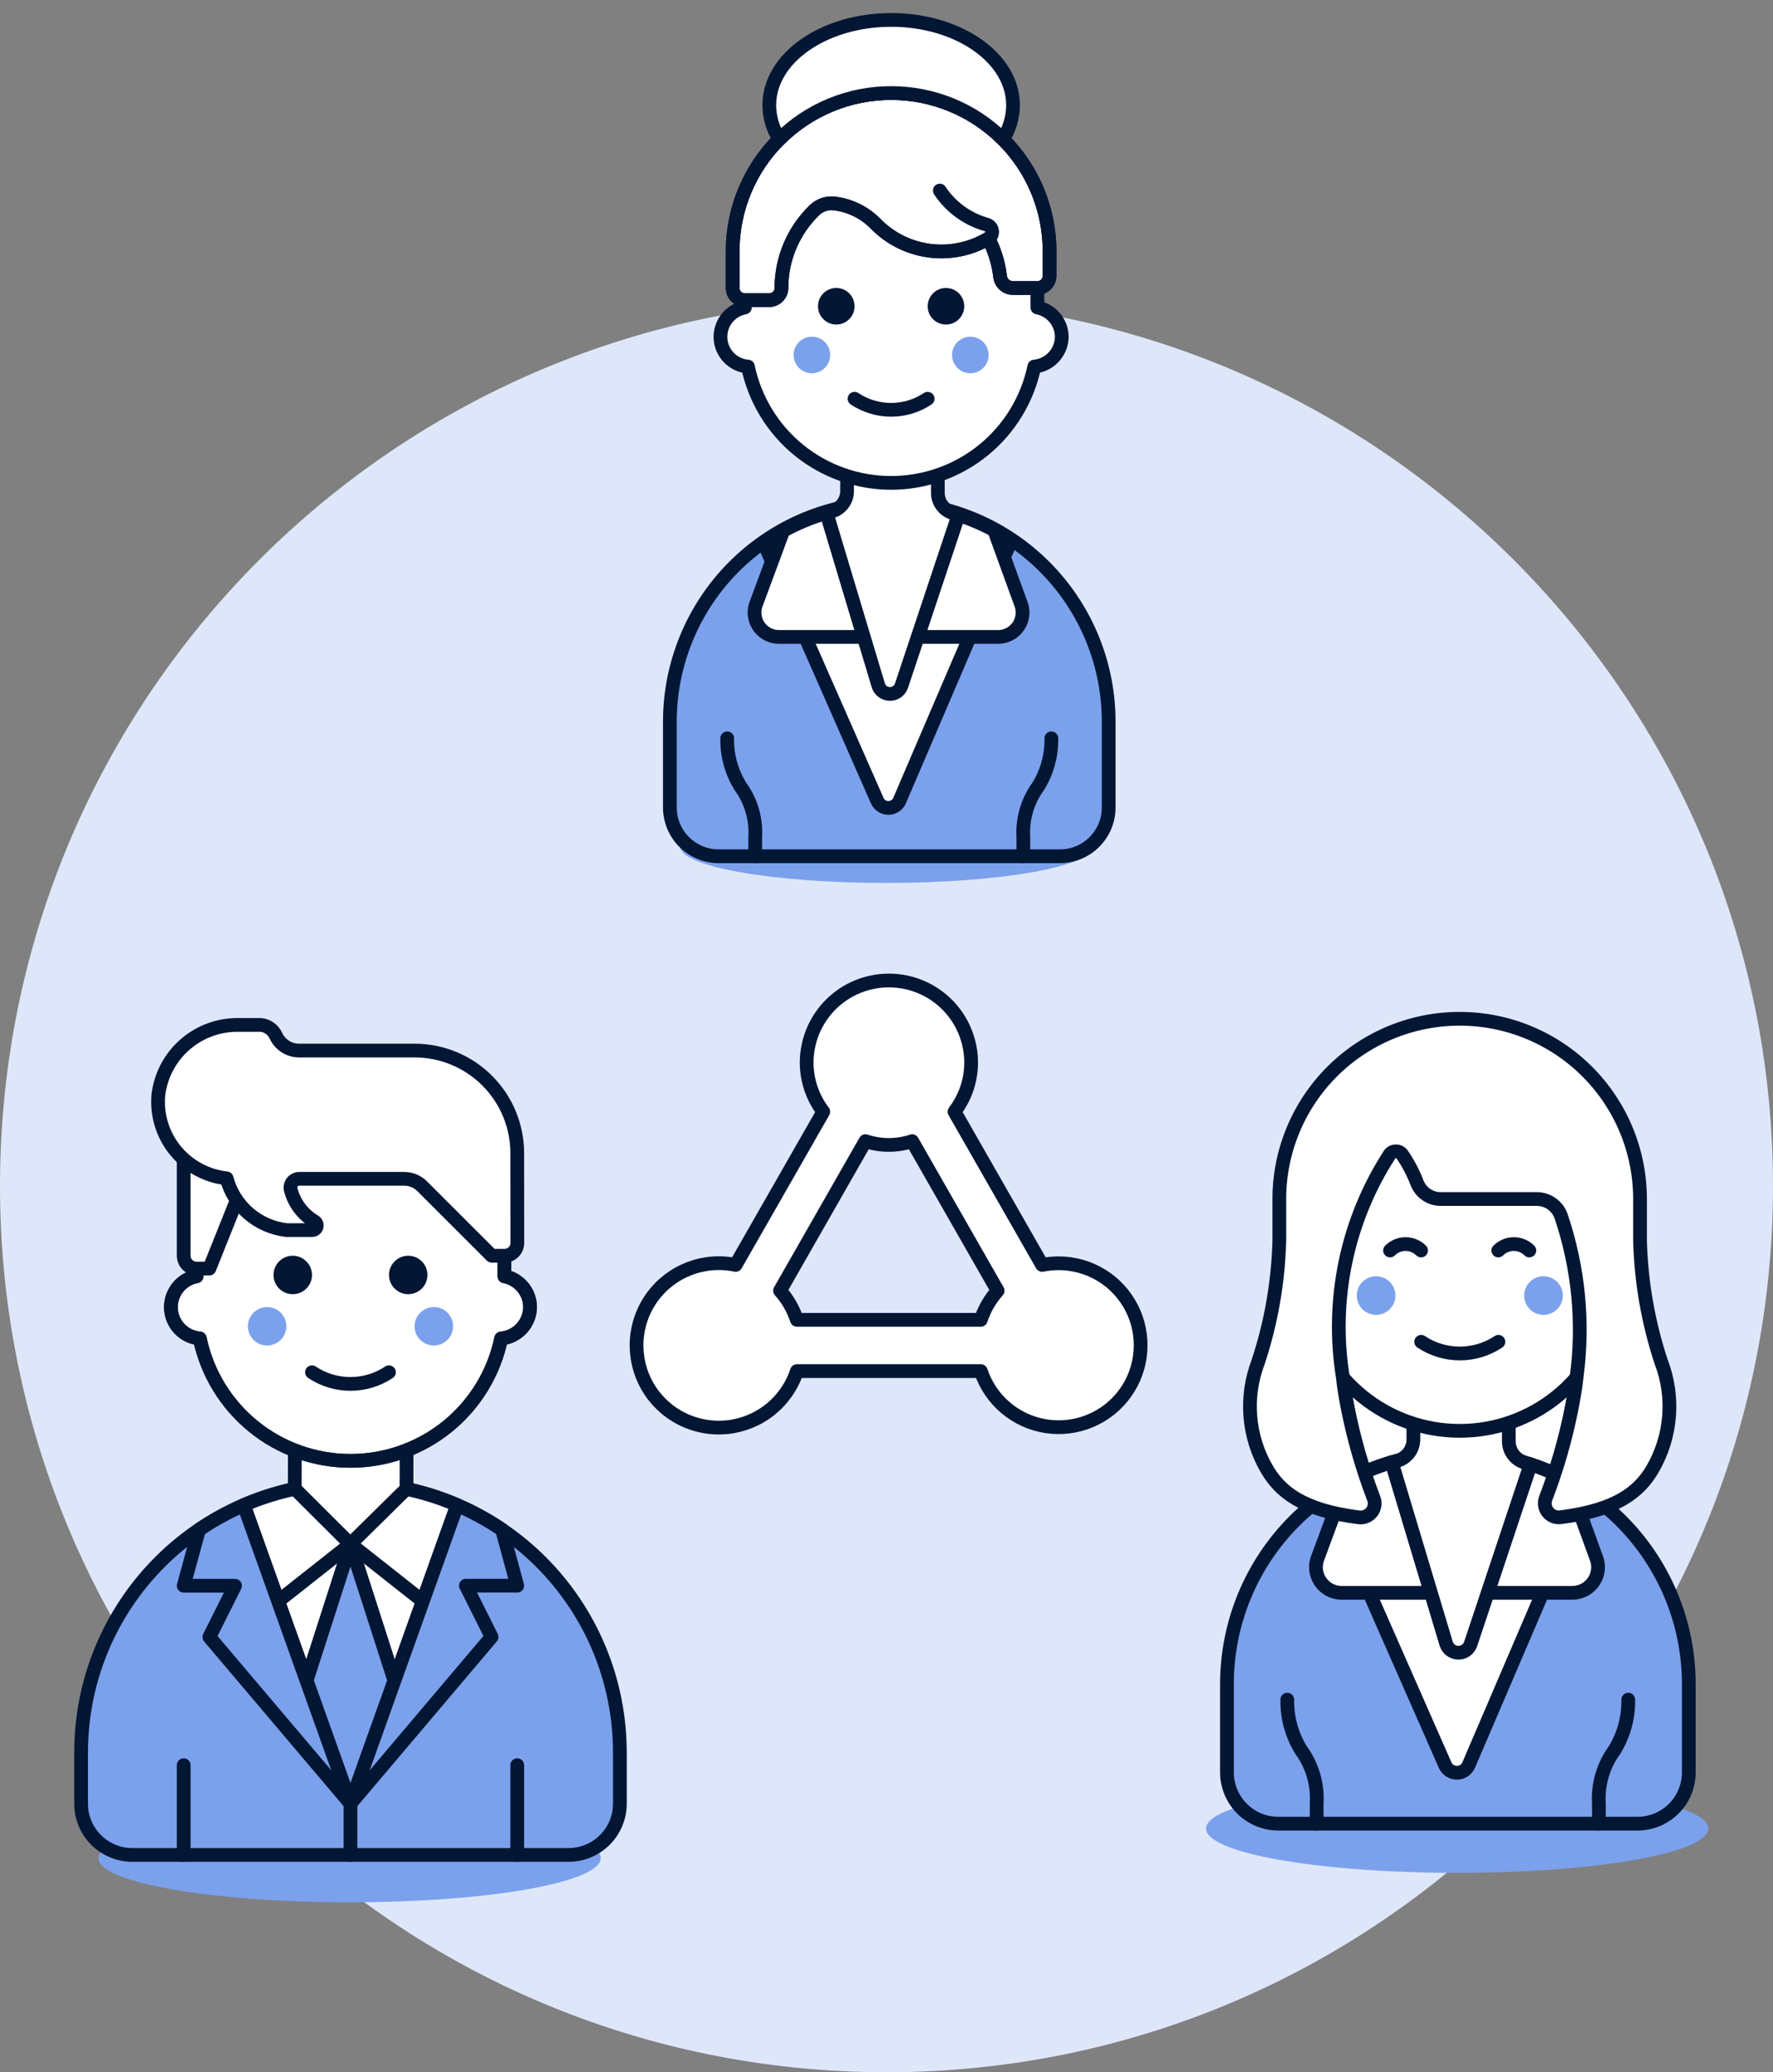 <?xml version="1.0" encoding="UTF-8"?>
<svg xmlns="http://www.w3.org/2000/svg" width="89" height="104" viewBox="0 0 89 104" fill="none">
  <rect x="0" y="0" width="89" height="104" fill="#808080" stroke="none"/>
  <g id="Frame 5">
    <path id="Vector" d="M44.5 104C69.076 104 89 84.088 89 59.526C89 34.965 69.076 15.053 44.5 15.053C19.924 15.053 0 34.965 0 59.526C0 84.088 19.924 104 44.5 104Z" fill="#DEE7FA"></path>
    <path id="Vector_2" d="M73.147 93.993C80.11 93.993 85.755 92.998 85.755 91.77C85.755 90.541 80.11 89.546 73.147 89.546C66.183 89.546 60.539 90.541 60.539 91.77C60.539 92.998 66.184 93.993 73.147 93.993Z" fill="#7BA1EC"></path>
    <path id="Vector_3" d="M77.592 75.192C78.156 73.72 78.593 72.201 78.898 70.655C79.001 70.136 79.087 69.618 79.141 69.125C78.413 69.966 77.512 70.641 76.5 71.103C75.487 71.566 74.388 71.805 73.275 71.805C72.162 71.805 71.062 71.566 70.049 71.103C69.037 70.641 68.136 69.966 67.408 69.125C67.461 69.618 67.549 70.136 67.65 70.655C67.955 72.201 68.392 73.719 68.956 75.192C71.735 74.122 74.813 74.122 77.592 75.192Z" fill="white" stroke="#031634" stroke-width="0.69" stroke-linecap="round" stroke-linejoin="round"></path>
    <path id="Vector_4" d="M53.139 63.4C52.861 63.4 52.583 63.427 52.311 63.483L47.914 55.793C48.453 55.086 48.746 54.223 48.749 53.334C48.749 52.24 48.314 51.19 47.54 50.416C46.765 49.643 45.715 49.208 44.62 49.208C43.525 49.208 42.475 49.643 41.701 50.416C40.927 51.19 40.492 52.24 40.492 53.334C40.495 54.223 40.788 55.086 41.326 55.793L36.928 63.483C36.148 63.319 35.338 63.385 34.594 63.672C33.851 63.959 33.206 64.454 32.739 65.099C32.271 65.744 32 66.51 31.958 67.306C31.917 68.101 32.106 68.892 32.504 69.582C32.902 70.272 33.492 70.832 34.201 71.195C34.911 71.557 35.71 71.707 36.503 71.626C37.296 71.544 38.048 71.235 38.669 70.736C39.29 70.237 39.753 69.568 40.002 68.812H49.236C49.475 69.531 49.909 70.17 50.488 70.658C51.068 71.147 51.771 71.466 52.521 71.58C53.27 71.694 54.037 71.6 54.736 71.306C55.435 71.013 56.039 70.532 56.482 69.918C56.925 69.303 57.19 68.578 57.246 67.822C57.303 67.066 57.15 66.31 56.804 65.636C56.458 64.962 55.933 64.396 55.286 64.001C54.638 63.607 53.895 63.398 53.136 63.4H53.139ZM39.156 64.776L43.443 57.271C44.204 57.525 45.027 57.525 45.787 57.271L50.079 64.777C49.7 65.2 49.412 65.698 49.234 66.238H40C39.823 65.698 39.535 65.2 39.156 64.776Z" fill="white" stroke="#031634" stroke-width="0.69" stroke-linejoin="round"></path>
    <path id="Vector_5" d="M82.192 91.524C82.53 91.525 82.866 91.459 83.179 91.33C83.493 91.201 83.777 91.011 84.017 90.772C84.257 90.533 84.447 90.249 84.577 89.936C84.706 89.623 84.773 89.288 84.773 88.949V84.519C84.773 81.447 83.551 78.501 81.378 76.328C79.204 74.156 76.256 72.935 73.181 72.935C70.107 72.935 67.159 74.156 64.985 76.328C62.812 78.501 61.59 81.447 61.59 84.519V88.948C61.59 89.63 61.86 90.285 62.343 90.768C62.825 91.251 63.48 91.523 64.162 91.524H82.192Z" fill="#7BA1EC"></path>
    <path id="Vector_6" d="M82.192 91.524C82.53 91.525 82.866 91.459 83.179 91.33C83.493 91.201 83.777 91.011 84.017 90.772C84.257 90.533 84.447 90.249 84.577 89.936C84.706 89.623 84.773 89.288 84.773 88.949V84.519C84.773 81.447 83.551 78.501 81.378 76.328C79.204 74.156 76.256 72.935 73.181 72.935C70.107 72.935 67.159 74.156 64.985 76.328C62.812 78.501 61.59 81.447 61.59 84.519V88.948C61.59 89.63 61.86 90.285 62.343 90.768C62.825 91.251 63.48 91.523 64.162 91.524H82.192Z" stroke="#031634" stroke-width="0.69" stroke-linejoin="round"></path>
    <path id="Vector_7" d="M73.177 72.917C70.808 72.906 68.494 73.621 66.545 74.966L72.541 88.585C72.592 88.7 72.675 88.797 72.779 88.866C72.884 88.934 73.007 88.971 73.132 88.971C73.258 88.971 73.38 88.934 73.485 88.866C73.59 88.797 73.673 88.7 73.723 88.585L79.571 74.945L79.521 74.781C77.633 73.555 75.428 72.907 73.177 72.917Z" fill="white" stroke="#031634" stroke-width="0.69" stroke-linejoin="round"></path>
    <path id="Vector_8" d="M66.093 91.524V90.523C66.154 89.565 65.879 88.616 65.315 87.839C64.843 87.078 64.602 86.196 64.619 85.301" stroke="#031634" stroke-width="0.69" stroke-linecap="round" stroke-linejoin="round"></path>
    <path id="Vector_9" d="M80.26 91.524V90.523C80.199 89.565 80.474 88.616 81.039 87.839C81.51 87.078 81.752 86.196 81.734 85.301" stroke="#031634" stroke-width="0.69" stroke-linecap="round" stroke-linejoin="round"></path>
    <path id="Vector_10" d="M69.858 73.386C69.064 73.62 68.297 73.937 67.571 74.334L66.162 78.143C66.078 78.339 66.044 78.552 66.062 78.765C66.081 78.977 66.152 79.182 66.27 79.36C66.387 79.538 66.547 79.684 66.735 79.786C66.923 79.887 67.133 79.94 67.346 79.94H71.825L69.858 73.386Z" fill="white" stroke="#031634" stroke-width="0.69" stroke-linejoin="round"></path>
    <path id="Vector_11" d="M80.114 78.143L78.72 74.299C78.115 73.974 77.482 73.704 76.829 73.491L74.678 79.94H78.929C79.143 79.939 79.353 79.886 79.54 79.785C79.728 79.684 79.888 79.538 80.005 79.36C80.123 79.182 80.194 78.977 80.213 78.765C80.232 78.553 80.198 78.339 80.114 78.143Z" fill="white" stroke="#031634" stroke-width="0.69" stroke-linejoin="round"></path>
    <path id="Vector_12" d="M76.54 73.401C76.308 73.334 76.105 73.193 75.961 73C75.816 72.808 75.738 72.573 75.739 72.332V69.643H70.948V72.242C70.948 72.491 70.864 72.732 70.711 72.928C70.557 73.123 70.342 73.262 70.1 73.321C70.02 73.341 69.941 73.362 69.861 73.385L72.596 82.496C72.637 82.625 72.717 82.738 72.826 82.818C72.934 82.899 73.066 82.944 73.201 82.946C73.336 82.948 73.469 82.907 73.58 82.83C73.691 82.753 73.775 82.642 73.82 82.515L76.829 73.489C76.733 73.458 76.636 73.429 76.54 73.401Z" fill="white" stroke="#031634" stroke-width="0.69" stroke-linecap="round" stroke-linejoin="round"></path>
    <g id="Group 86">
      <path id="Vector_13" d="M44.487 44.312C50.202 44.312 54.836 43.495 54.836 42.486C54.836 41.478 50.202 40.661 44.487 40.661C38.772 40.661 34.138 41.478 34.138 42.486C34.138 43.495 38.772 44.312 44.487 44.312Z" fill="#7BA1EC"></path>
      <path id="Vector_14" d="M53.205 42.973C53.527 42.973 53.845 42.91 54.142 42.787C54.439 42.664 54.709 42.483 54.936 42.256C55.163 42.029 55.344 41.759 55.467 41.462C55.59 41.166 55.653 40.847 55.652 40.526V36.319C55.666 34.865 55.391 33.423 54.843 32.076C54.295 30.729 53.486 29.504 52.462 28.471C51.438 27.438 50.22 26.619 48.877 26.059C47.534 25.5 46.094 25.212 44.639 25.212C43.185 25.212 41.744 25.5 40.401 26.059C39.059 26.619 37.84 27.438 36.816 28.471C35.792 29.504 34.983 30.729 34.436 32.076C33.888 33.423 33.613 34.865 33.626 36.319V40.526C33.626 40.847 33.689 41.165 33.812 41.462C33.935 41.759 34.115 42.029 34.343 42.256C34.57 42.483 34.84 42.663 35.137 42.786C35.434 42.909 35.752 42.973 36.074 42.973H53.205Z" fill="#7BA1EC"></path>
      <path id="Vector_15" d="M53.205 42.973C53.527 42.973 53.845 42.91 54.142 42.787C54.439 42.664 54.709 42.483 54.936 42.256C55.163 42.029 55.344 41.759 55.467 41.462C55.59 41.166 55.653 40.847 55.652 40.526V36.319C55.666 34.865 55.391 33.423 54.843 32.076C54.295 30.729 53.486 29.504 52.462 28.471C51.438 27.438 50.22 26.619 48.877 26.059C47.534 25.5 46.094 25.212 44.639 25.212C43.185 25.212 41.744 25.5 40.401 26.059C39.059 26.619 37.84 27.438 36.816 28.471C35.792 29.504 34.983 30.729 34.436 32.076C33.888 33.423 33.613 34.865 33.626 36.319V40.526C33.626 40.847 33.689 41.165 33.812 41.462C33.935 41.759 34.115 42.029 34.343 42.256C34.57 42.483 34.84 42.663 35.137 42.786C35.434 42.909 35.752 42.973 36.074 42.973H53.205Z" stroke="#031634" stroke-width="0.69" stroke-linejoin="round"></path>
      <path id="Vector_16" d="M44.639 25.294C42.389 25.284 40.189 25.964 38.338 27.242L44.035 40.183C44.083 40.292 44.162 40.384 44.262 40.449C44.362 40.514 44.479 40.548 44.598 40.548C44.717 40.547 44.834 40.512 44.933 40.446C45.032 40.38 45.11 40.287 45.157 40.177L50.716 27.218L50.668 27.061C48.873 25.899 46.778 25.285 44.639 25.294Z" fill="white" stroke="#031634" stroke-width="0.69" stroke-linejoin="round"></path>
      <path id="Vector_17" d="M37.909 42.973V42.017C37.966 41.107 37.703 40.205 37.165 39.467C36.717 38.744 36.487 37.906 36.504 37.055" stroke="#031634" stroke-width="0.69" stroke-linecap="round" stroke-linejoin="round"></path>
      <path id="Vector_18" d="M51.37 42.973V42.017C51.313 41.107 51.576 40.205 52.114 39.467C52.562 38.744 52.791 37.906 52.775 37.055" stroke="#031634" stroke-width="0.69" stroke-linecap="round" stroke-linejoin="round"></path>
      <path id="Vector_19" d="M41.49 25.74C40.735 25.961 40.007 26.263 39.316 26.64L37.974 30.259C37.894 30.445 37.862 30.648 37.88 30.85C37.898 31.052 37.966 31.246 38.077 31.415C38.189 31.584 38.34 31.723 38.519 31.819C38.697 31.915 38.896 31.965 39.099 31.966H43.354L41.49 25.74Z" fill="white" stroke="#031634" stroke-width="0.69" stroke-linejoin="round"></path>
      <path id="Vector_20" d="M51.231 30.259L49.907 26.609C49.332 26.3 48.731 26.043 48.111 25.84L46.068 31.966H50.107C50.31 31.966 50.509 31.915 50.687 31.819C50.866 31.723 51.017 31.584 51.129 31.415C51.24 31.246 51.308 31.052 51.326 30.85C51.343 30.648 51.311 30.445 51.231 30.259Z" fill="white" stroke="#031634" stroke-width="0.69" stroke-linejoin="round"></path>
      <path id="Vector_21" d="M47.839 25.751C47.619 25.687 47.426 25.553 47.289 25.37C47.151 25.187 47.077 24.964 47.078 24.735V22.18H42.521V24.649C42.521 24.886 42.442 25.115 42.296 25.301C42.15 25.487 41.946 25.619 41.716 25.675C41.639 25.693 41.563 25.713 41.488 25.735L44.087 34.392C44.125 34.517 44.201 34.626 44.304 34.704C44.408 34.782 44.534 34.825 44.664 34.827C44.794 34.829 44.921 34.79 45.027 34.715C45.133 34.64 45.212 34.533 45.253 34.41L48.114 25.831C48.022 25.808 47.93 25.781 47.839 25.751Z" fill="white" stroke="#031634" stroke-width="0.69" stroke-linecap="round" stroke-linejoin="round"></path>
      <path id="Vector_22" d="M53.298 16.899C53.295 16.55 53.171 16.214 52.948 15.947C52.725 15.68 52.417 15.498 52.075 15.432V14.453C52.075 12.507 51.301 10.64 49.924 9.264C48.547 7.888 46.679 7.114 44.732 7.114C42.785 7.114 40.917 7.888 39.54 9.264C38.163 10.64 37.389 12.507 37.389 14.453V15.432C37.032 15.498 36.712 15.692 36.487 15.977C36.262 16.263 36.148 16.62 36.167 16.982C36.186 17.345 36.336 17.688 36.589 17.948C36.842 18.209 37.182 18.368 37.544 18.397C37.889 20.047 38.792 21.529 40.101 22.592C41.41 23.655 43.045 24.235 44.732 24.235C46.419 24.235 48.054 23.655 49.363 22.592C50.672 21.529 51.575 20.047 51.92 18.397C52.295 18.363 52.644 18.191 52.898 17.913C53.153 17.637 53.296 17.275 53.298 16.899Z" fill="white" stroke="#031634" stroke-width="0.69" stroke-linecap="round" stroke-linejoin="round"></path>
      <path id="Vector_23" d="M40.755 18.733C40.998 18.733 41.232 18.636 41.404 18.464C41.576 18.292 41.673 18.059 41.673 17.816C41.673 17.572 41.576 17.339 41.404 17.167C41.232 16.995 40.998 16.898 40.755 16.898C40.512 16.898 40.278 16.995 40.106 17.167C39.934 17.339 39.837 17.572 39.837 17.816C39.837 18.059 39.934 18.292 40.106 18.464C40.278 18.636 40.512 18.733 40.755 18.733Z" fill="#7BA1EC"></path>
      <path id="Vector_24" d="M48.709 18.733C48.952 18.733 49.185 18.636 49.357 18.464C49.529 18.292 49.626 18.059 49.626 17.816C49.626 17.572 49.529 17.339 49.357 17.167C49.185 16.995 48.952 16.898 48.709 16.898C48.465 16.898 48.232 16.995 48.06 17.167C47.888 17.339 47.791 17.572 47.791 17.816C47.791 18.059 47.888 18.292 48.06 18.464C48.232 18.636 48.465 18.733 48.709 18.733Z" fill="#7BA1EC"></path>
      <path id="Vector_25" d="M42.895 20.012C43.439 20.374 44.078 20.567 44.731 20.567C45.384 20.567 46.023 20.374 46.566 20.012" stroke="#031634" stroke-width="0.69" stroke-linecap="round" stroke-linejoin="round"></path>
      <path id="Vector_26" d="M52.686 12.618C52.686 10.51 51.848 8.488 50.356 6.997C48.865 5.506 46.841 4.669 44.732 4.669C42.622 4.669 40.599 5.506 39.107 6.997C37.615 8.488 36.777 10.51 36.777 12.618V14.453C36.777 14.615 36.842 14.77 36.956 14.885C37.071 15 37.227 15.064 37.389 15.064H38.613C38.693 15.064 38.773 15.049 38.847 15.018C38.922 14.987 38.989 14.942 39.046 14.885C39.103 14.829 39.148 14.761 39.179 14.687C39.21 14.613 39.225 14.533 39.225 14.453C39.226 13.725 39.373 13.004 39.658 12.334C39.942 11.664 40.358 11.058 40.881 10.551C41.015 10.42 41.178 10.322 41.356 10.263C41.534 10.204 41.723 10.188 41.909 10.214C42.679 10.312 43.395 10.665 43.94 11.217C44.663 11.963 45.617 12.443 46.647 12.58C47.677 12.716 48.723 12.502 49.616 11.97C49.925 12.565 50.124 13.211 50.203 13.878C50.221 14.037 50.296 14.183 50.415 14.29C50.534 14.396 50.688 14.455 50.848 14.455H52.072C52.234 14.455 52.389 14.391 52.504 14.276C52.619 14.162 52.684 14.006 52.684 13.844L52.686 12.618Z" fill="white" stroke="#031634" stroke-width="0.69" stroke-linecap="round" stroke-linejoin="round"></path>
      <path id="Vector_27" d="M52.686 12.618C52.686 10.51 51.848 8.488 50.356 6.997C48.865 5.506 46.841 4.669 44.732 4.669C42.622 4.669 40.599 5.506 39.107 6.997C37.615 8.488 36.777 10.51 36.777 12.618V14.453C36.777 14.615 36.842 14.77 36.956 14.885C37.071 15 37.227 15.064 37.389 15.064H38.613C38.693 15.064 38.773 15.049 38.847 15.018C38.922 14.987 38.989 14.942 39.046 14.885C39.103 14.829 39.148 14.761 39.179 14.687C39.21 14.613 39.225 14.533 39.225 14.453C39.226 13.725 39.373 13.004 39.658 12.334C39.942 11.664 40.358 11.058 40.881 10.551C41.015 10.42 41.178 10.322 41.356 10.263C41.534 10.204 41.723 10.188 41.909 10.214C42.679 10.312 43.395 10.665 43.94 11.217C44.663 11.963 45.617 12.443 46.647 12.58C47.677 12.716 48.723 12.502 49.616 11.97C49.925 12.565 50.124 13.211 50.203 13.878C50.221 14.037 50.296 14.183 50.415 14.29C50.534 14.396 50.688 14.455 50.848 14.455H52.072C52.234 14.455 52.389 14.391 52.504 14.276C52.619 14.162 52.684 14.006 52.684 13.844L52.686 12.618Z" stroke="#031634" stroke-width="0.69" stroke-linecap="round" stroke-linejoin="round"></path>
      <path id="Vector_28" d="M49.616 11.97C49.681 11.932 49.732 11.876 49.765 11.808C49.798 11.741 49.81 11.665 49.8 11.591C49.79 11.517 49.759 11.447 49.71 11.39C49.661 11.333 49.597 11.292 49.525 11.271C48.562 11.003 47.728 10.397 47.176 9.564" stroke="#031634" stroke-width="0.69" stroke-linecap="round" stroke-linejoin="round"></path>
      <path id="Vector_29" d="M41.979 16.287C42.222 16.287 42.456 16.191 42.628 16.018C42.8 15.847 42.897 15.613 42.897 15.37C42.897 15.127 42.8 14.893 42.628 14.721C42.456 14.549 42.222 14.453 41.979 14.453C41.736 14.453 41.502 14.549 41.33 14.721C41.158 14.893 41.061 15.127 41.061 15.37C41.061 15.613 41.158 15.847 41.33 16.018C41.502 16.191 41.736 16.287 41.979 16.287Z" fill="#031634"></path>
      <path id="Vector_30" d="M47.485 16.287C47.728 16.287 47.962 16.191 48.134 16.018C48.306 15.847 48.403 15.613 48.403 15.37C48.403 15.127 48.306 14.893 48.134 14.721C47.962 14.549 47.728 14.453 47.485 14.453C47.242 14.453 47.008 14.549 46.836 14.721C46.664 14.893 46.567 15.127 46.567 15.37C46.567 15.613 46.664 15.847 46.836 16.018C47.008 16.191 47.242 16.287 47.485 16.287Z" fill="#031634"></path>
      <path id="Vector_31" d="M44.732 4.67C45.774 4.668 46.807 4.872 47.77 5.269C48.734 5.667 49.609 6.25 50.347 6.986C50.673 6.476 50.848 5.885 50.852 5.28C50.852 2.916 48.112 1 44.734 1C41.355 1 38.616 2.916 38.616 5.28C38.62 5.885 38.796 6.476 39.122 6.986C39.859 6.25 40.734 5.667 41.696 5.27C42.659 4.872 43.69 4.668 44.732 4.67Z" fill="white" stroke="#031634" stroke-width="0.69" stroke-linecap="round" stroke-linejoin="round"></path>
    </g>
    <path id="Vector_32" d="M82.325 64.051C82.321 63.684 82.19 63.33 81.954 63.048C81.719 62.766 81.393 62.574 81.032 62.505V61.471C81.007 59.431 80.179 57.482 78.727 56.048C77.275 54.614 75.316 53.81 73.274 53.81C71.232 53.81 69.273 54.614 67.821 56.048C66.368 57.482 65.54 59.431 65.516 61.471V62.505C65.138 62.574 64.799 62.779 64.561 63.081C64.323 63.382 64.202 63.76 64.222 64.143C64.242 64.526 64.401 64.89 64.669 65.165C64.937 65.44 65.296 65.608 65.68 65.638C66.043 67.382 66.996 68.948 68.38 70.072C69.763 71.196 71.491 71.81 73.274 71.81C75.057 71.81 76.785 71.196 78.168 70.072C79.551 68.948 80.505 67.382 80.868 65.638C81.265 65.602 81.635 65.42 81.904 65.126C82.173 64.833 82.323 64.45 82.325 64.051Z" fill="white" stroke="#031634" stroke-width="0.69" stroke-linecap="round" stroke-linejoin="round"></path>
    <path id="Vector_33" d="M77.48 65.99C77.737 65.99 77.984 65.888 78.166 65.707C78.348 65.525 78.45 65.278 78.45 65.021C78.45 64.764 78.348 64.517 78.166 64.335C77.984 64.153 77.737 64.051 77.48 64.051C77.223 64.051 76.976 64.153 76.794 64.335C76.612 64.517 76.51 64.764 76.51 65.021C76.51 65.278 76.612 65.525 76.794 65.707C76.976 65.888 77.223 65.99 77.48 65.99Z" fill="#7BA1EC"></path>
    <path id="Vector_34" d="M69.076 65.99C69.334 65.99 69.58 65.888 69.762 65.707C69.944 65.525 70.046 65.278 70.046 65.021C70.046 64.764 69.944 64.517 69.762 64.335C69.58 64.153 69.334 64.051 69.076 64.051C68.819 64.051 68.572 64.153 68.39 64.335C68.208 64.517 68.106 64.764 68.106 65.021C68.106 65.278 68.208 65.525 68.39 65.707C68.572 65.888 68.819 65.99 69.076 65.99Z" fill="#7BA1EC"></path>
    <path id="Vector_35" d="M75.217 67.341C74.643 67.724 73.968 67.928 73.278 67.928C72.588 67.928 71.913 67.724 71.339 67.341" stroke="#031634" stroke-width="0.69" stroke-linecap="round" stroke-linejoin="round"></path>
    <path id="Vector_36" d="M73.275 51.13C75.675 51.13 77.977 52.083 79.674 53.779C81.371 55.476 82.325 57.776 82.325 60.175V62.264C82.379 64.331 82.736 66.379 83.385 68.342C83.722 69.218 83.857 70.158 83.781 71.093C83.705 72.028 83.419 72.933 82.946 73.743C82.296 74.843 81.191 75.788 78.335 76.146C78.214 76.161 78.091 76.145 77.978 76.098C77.866 76.051 77.767 75.976 77.692 75.88C77.617 75.783 77.569 75.669 77.551 75.549C77.534 75.428 77.548 75.305 77.592 75.191C78.157 73.719 78.594 72.201 78.898 70.655C79.002 70.125 79.092 69.595 79.144 69.091C79.505 66.384 79.238 63.631 78.365 61.043C78.277 60.789 78.112 60.569 77.892 60.413C77.673 60.258 77.411 60.175 77.142 60.175H72.335C72.077 60.179 71.825 60.104 71.611 59.961C71.397 59.818 71.232 59.613 71.136 59.374C70.944 58.868 70.692 58.388 70.385 57.942C70.35 57.892 70.302 57.851 70.248 57.823C70.193 57.795 70.132 57.781 70.071 57.781C70.009 57.781 69.949 57.795 69.894 57.823C69.839 57.851 69.792 57.892 69.756 57.942C67.621 61.242 66.783 65.216 67.404 69.097C67.456 69.601 67.546 70.131 67.65 70.66C67.955 72.207 68.392 73.724 68.956 75.197C69.001 75.31 69.015 75.433 68.997 75.554C68.98 75.675 68.931 75.789 68.856 75.885C68.781 75.982 68.683 76.057 68.57 76.103C68.457 76.15 68.334 76.167 68.213 76.152C65.357 75.794 64.253 74.849 63.603 73.749C63.128 72.939 62.842 72.034 62.765 71.099C62.688 70.164 62.822 69.224 63.158 68.347C63.807 66.384 64.164 64.336 64.218 62.269V60.175C64.218 58.987 64.453 57.81 64.908 56.713C65.363 55.615 66.031 54.618 66.871 53.778C67.713 52.938 68.711 52.272 69.81 51.817C70.908 51.363 72.086 51.129 73.275 51.13Z" fill="white"></path>
    <path id="Vector_37" d="M73.275 51.13C75.675 51.13 77.977 52.083 79.674 53.779C81.371 55.476 82.325 57.776 82.325 60.175V62.264C82.379 64.331 82.736 66.379 83.385 68.342C83.722 69.218 83.857 70.158 83.781 71.093C83.705 72.028 83.419 72.933 82.946 73.743C82.296 74.843 81.191 75.788 78.335 76.146C78.214 76.161 78.091 76.145 77.978 76.098C77.866 76.051 77.767 75.976 77.692 75.88C77.617 75.783 77.569 75.669 77.551 75.549C77.534 75.428 77.548 75.305 77.592 75.191C78.157 73.719 78.594 72.201 78.898 70.655C79.002 70.125 79.092 69.595 79.144 69.091C79.505 66.384 79.238 63.631 78.365 61.043C78.277 60.789 78.112 60.569 77.892 60.413C77.673 60.258 77.411 60.175 77.142 60.175H72.335C72.077 60.179 71.825 60.104 71.611 59.961C71.397 59.818 71.232 59.613 71.136 59.374C70.944 58.868 70.692 58.388 70.385 57.942C70.35 57.892 70.302 57.851 70.248 57.823C70.193 57.795 70.132 57.781 70.071 57.781C70.009 57.781 69.949 57.795 69.894 57.823C69.839 57.851 69.792 57.892 69.756 57.942C67.621 61.242 66.783 65.216 67.404 69.097C67.456 69.601 67.546 70.131 67.65 70.66C67.955 72.207 68.392 73.724 68.956 75.197C69.001 75.31 69.015 75.433 68.997 75.554C68.98 75.675 68.931 75.789 68.856 75.885C68.781 75.982 68.683 76.057 68.57 76.103C68.457 76.15 68.334 76.167 68.213 76.152C65.357 75.794 64.253 74.849 63.603 73.749C63.128 72.939 62.842 72.034 62.765 71.099C62.688 70.164 62.822 69.224 63.158 68.347C63.807 66.384 64.164 64.336 64.218 62.269V60.175C64.218 58.987 64.453 57.81 64.908 56.713C65.363 55.615 66.031 54.618 66.871 53.778C67.713 52.938 68.711 52.272 69.81 51.817C70.908 51.363 72.086 51.129 73.275 51.13Z" stroke="#031634" stroke-width="0.69" stroke-linecap="round" stroke-linejoin="round"></path>
    <path id="Vector_38" d="M76.769 62.759C76.667 62.657 76.545 62.576 76.412 62.52C76.278 62.465 76.135 62.436 75.99 62.436C75.846 62.436 75.702 62.465 75.569 62.52C75.435 62.576 75.314 62.657 75.211 62.759" stroke="#031634" stroke-width="0.69" stroke-linecap="round" stroke-linejoin="round"></path>
    <path id="Vector_39" d="M71.334 62.759C71.232 62.657 71.111 62.576 70.977 62.52C70.844 62.465 70.7 62.436 70.555 62.436C70.411 62.436 70.267 62.465 70.134 62.52C70 62.576 69.879 62.657 69.777 62.759" stroke="#031634" stroke-width="0.69" stroke-linecap="round" stroke-linejoin="round"></path>
    <g id="Group 85">
      <path id="Vector_40" d="M17.547 95.471C24.51 95.471 30.155 94.476 30.155 93.248C30.155 92.019 24.51 91.024 17.547 91.024C10.582 91.024 4.939 92.019 4.939 93.248C4.939 94.476 10.584 95.471 17.547 95.471Z" fill="#7BA1EC"></path>
      <path id="Vector_41" d="M31.115 87.945C31.115 86.171 30.766 84.413 30.086 82.773C29.407 81.134 28.41 79.644 27.155 78.389C25.899 77.134 24.408 76.139 22.768 75.46C21.127 74.78 19.369 74.431 17.593 74.431C15.817 74.431 14.059 74.78 12.418 75.46C10.778 76.139 9.287 77.134 8.031 78.389C6.776 79.644 5.779 81.134 5.1 82.773C4.42 84.413 4.071 86.171 4.071 87.945V90.519C4.07 90.857 4.136 91.192 4.266 91.505C4.395 91.817 4.585 92.101 4.824 92.341C5.063 92.58 5.347 92.769 5.66 92.899C5.972 93.028 6.308 93.094 6.646 93.094H28.541C29.224 93.094 29.879 92.823 30.362 92.34C30.845 91.857 31.117 91.202 31.117 90.519V87.945H31.115Z" fill="#7BA1EC"></path>
      <path id="Vector_42" d="M31.115 87.945C31.115 86.171 30.766 84.413 30.086 82.773C29.407 81.134 28.41 79.644 27.155 78.389C25.899 77.134 24.408 76.139 22.768 75.46C21.127 74.78 19.369 74.431 17.593 74.431C15.817 74.431 14.059 74.78 12.418 75.46C10.778 76.139 9.287 77.134 8.031 78.389C6.776 79.644 5.779 81.134 5.1 82.773C4.42 84.413 4.071 86.171 4.071 87.945V90.519C4.07 90.857 4.136 91.192 4.266 91.505C4.395 91.817 4.585 92.101 4.824 92.341C5.063 92.58 5.347 92.769 5.66 92.899C5.972 93.028 6.308 93.094 6.646 93.094H28.541C29.224 93.094 29.879 92.823 30.362 92.34C30.845 91.857 31.117 91.202 31.117 90.519V87.945H31.115Z" stroke="#031634" stroke-width="0.69" stroke-linecap="round" stroke-linejoin="round"></path>
      <path id="Vector_43" d="M17.593 90.519L22.949 75.533C21.257 74.806 19.435 74.431 17.593 74.431C15.752 74.431 13.929 74.806 12.238 75.533L17.593 90.519Z" fill="white" stroke="#031634" stroke-width="0.69" stroke-linecap="round" stroke-linejoin="round"></path>
      <path id="Vector_44" d="M21.224 80.361L17.594 77.494L13.963 80.361" stroke="#031634" stroke-width="0.69" stroke-linecap="round" stroke-linejoin="round"></path>
      <path id="Vector_45" d="M17.593 77.494L15.388 84.348L17.593 90.519L19.798 84.348L17.593 77.494Z" fill="#7BA1EC" stroke="#031634" stroke-width="0.69" stroke-linecap="round" stroke-linejoin="round"></path>
      <path id="Vector_46" d="M17.593 90.519V93.094" stroke="#031634" stroke-width="0.69" stroke-linecap="round" stroke-linejoin="round"></path>
      <path id="Vector_47" d="M17.593 90.519L24.677 82.153L23.388 79.58H25.964L25.204 76.772C24.493 76.291 23.737 75.879 22.948 75.541L17.593 90.519Z" fill="#7BA1EC" stroke="#031634" stroke-width="0.69" stroke-linecap="round" stroke-linejoin="round"></path>
      <path id="Vector_48" d="M17.593 90.519L12.239 75.541C11.451 75.88 10.697 76.294 9.988 76.777L9.221 79.584H11.798L10.51 82.158L17.593 90.519Z" fill="#7BA1EC" stroke="#031634" stroke-width="0.69" stroke-linecap="round" stroke-linejoin="round"></path>
      <path id="Vector_49" d="M25.964 93.094V88.589" stroke="#031634" stroke-width="0.69" stroke-linecap="round" stroke-linejoin="round"></path>
      <path id="Vector_50" d="M9.221 93.094V88.589" stroke="#031634" stroke-width="0.69" stroke-linecap="round" stroke-linejoin="round"></path>
      <path id="Vector_51" d="M20.405 74.714L17.585 77.494L14.796 74.714L14.803 71.368H20.41L20.405 74.714Z" fill="white" stroke="#031634" stroke-width="0.69" stroke-linecap="round" stroke-linejoin="round"></path>
      <path id="Vector_52" d="M26.608 65.596C26.605 65.23 26.475 64.876 26.24 64.594C26.006 64.313 25.681 64.121 25.321 64.053V63.022C25.321 60.974 24.507 59.009 23.058 57.561C21.608 56.113 19.643 55.299 17.593 55.299C15.544 55.299 13.578 56.113 12.129 57.561C10.68 59.009 9.866 60.974 9.866 63.022V64.053C9.49 64.123 9.153 64.327 8.917 64.627C8.681 64.927 8.562 65.303 8.581 65.684C8.601 66.065 8.759 66.427 9.025 66.701C9.291 66.974 9.648 67.142 10.028 67.174C10.392 68.91 11.342 70.469 12.72 71.588C14.097 72.706 15.818 73.317 17.593 73.317C19.369 73.317 21.09 72.706 22.467 71.588C23.845 70.469 24.795 68.91 25.158 67.174C25.553 67.137 25.92 66.956 26.188 66.664C26.456 66.373 26.605 65.992 26.608 65.596Z" fill="white" stroke="#031634" stroke-width="0.69" stroke-linecap="round" stroke-linejoin="round"></path>
      <path id="Vector_53" d="M26.608 65.596C26.605 65.23 26.475 64.876 26.24 64.594C26.006 64.313 25.681 64.121 25.321 64.053V63.022C25.321 60.974 24.507 59.009 23.058 57.561C21.608 56.113 19.643 55.299 17.593 55.299C15.544 55.299 13.578 56.113 12.129 57.561C10.68 59.009 9.866 60.974 9.866 63.022V64.053C9.49 64.123 9.153 64.327 8.917 64.627C8.681 64.927 8.562 65.303 8.581 65.684C8.601 66.065 8.759 66.427 9.025 66.701C9.291 66.974 9.648 67.142 10.028 67.174C10.392 68.91 11.342 70.469 12.72 71.588C14.097 72.706 15.818 73.317 17.593 73.317C19.369 73.317 21.09 72.706 22.467 71.588C23.845 70.469 24.795 68.91 25.158 67.174C25.553 67.137 25.92 66.956 26.188 66.664C26.456 66.373 26.605 65.992 26.608 65.596Z" stroke="#031634" stroke-width="0.69" stroke-linecap="round" stroke-linejoin="round"></path>
      <path id="Vector_54" d="M14.695 64.952C14.951 64.952 15.197 64.85 15.378 64.669C15.559 64.489 15.661 64.243 15.661 63.987C15.661 63.731 15.559 63.486 15.378 63.305C15.197 63.124 14.951 63.022 14.695 63.022C14.439 63.022 14.193 63.124 14.012 63.305C13.831 63.486 13.729 63.731 13.729 63.987C13.729 64.243 13.831 64.489 14.012 64.669C14.193 64.85 14.439 64.952 14.695 64.952Z" fill="#031634"></path>
      <path id="Vector_55" d="M20.491 64.952C20.747 64.952 20.993 64.85 21.174 64.669C21.355 64.489 21.457 64.243 21.457 63.987C21.457 63.731 21.355 63.486 21.174 63.305C20.993 63.124 20.747 63.022 20.491 63.022C20.235 63.022 19.99 63.124 19.809 63.305C19.628 63.486 19.526 63.731 19.526 63.987C19.526 64.243 19.628 64.489 19.809 64.669C19.99 64.85 20.235 64.952 20.491 64.952Z" fill="#031634"></path>
      <path id="Vector_56" d="M13.408 67.527C13.664 67.527 13.91 67.426 14.091 67.245C14.272 67.064 14.374 66.818 14.374 66.562C14.374 66.306 14.272 66.061 14.091 65.88C13.91 65.699 13.664 65.597 13.408 65.597C13.152 65.597 12.907 65.699 12.726 65.88C12.544 66.061 12.443 66.306 12.443 66.562C12.443 66.818 12.544 67.064 12.726 67.245C12.907 67.426 13.152 67.527 13.408 67.527Z" fill="#7BA1EC"></path>
      <path id="Vector_57" d="M21.777 67.527C22.034 67.527 22.279 67.426 22.46 67.245C22.641 67.064 22.743 66.818 22.743 66.562C22.743 66.306 22.641 66.061 22.46 65.88C22.279 65.699 22.034 65.597 21.777 65.597C21.521 65.597 21.276 65.699 21.095 65.88C20.913 66.061 20.812 66.306 20.812 66.562C20.812 66.818 20.913 67.064 21.095 67.245C21.276 67.426 21.521 67.527 21.777 67.527Z" fill="#7BA1EC"></path>
      <path id="Vector_58" d="M15.661 68.87C16.233 69.252 16.905 69.455 17.593 69.455C18.28 69.455 18.952 69.252 19.524 68.87" stroke="#031634" stroke-width="0.69" stroke-linecap="round" stroke-linejoin="round"></path>
      <path id="Vector_59" d="M9.221 57.23V63.022C9.222 63.193 9.29 63.356 9.41 63.477C9.531 63.597 9.695 63.665 9.866 63.666H10.51L13.085 57.23H9.221Z" fill="white" stroke="#031634" stroke-width="0.69" stroke-linecap="round" stroke-linejoin="round"></path>
      <path id="Vector_60" d="M25.964 57.874C25.964 57.198 25.831 56.529 25.572 55.904C25.313 55.279 24.934 54.712 24.455 54.233C23.977 53.755 23.409 53.376 22.784 53.117C22.159 52.858 21.489 52.725 20.813 52.725H15.018C14.772 52.726 14.531 52.655 14.324 52.523C14.117 52.391 13.952 52.201 13.849 51.978C13.781 51.828 13.675 51.699 13.54 51.604C13.406 51.509 13.249 51.452 13.085 51.438H11.991C11.005 51.419 10.046 51.766 9.301 52.411C8.555 53.056 8.074 53.954 7.951 54.932C7.855 55.942 8.16 56.949 8.801 57.736C9.442 58.523 10.367 59.026 11.376 59.137C11.558 59.821 11.942 60.435 12.477 60.898C13.013 61.361 13.676 61.653 14.379 61.735H15.666C15.718 61.735 15.767 61.719 15.808 61.688C15.849 61.657 15.879 61.614 15.892 61.564C15.906 61.515 15.903 61.463 15.884 61.415C15.865 61.368 15.831 61.328 15.787 61.302C15.202 60.953 14.776 60.39 14.6 59.732C14.58 59.666 14.576 59.596 14.588 59.529C14.6 59.461 14.627 59.397 14.668 59.341C14.709 59.286 14.762 59.24 14.824 59.209C14.885 59.178 14.953 59.161 15.022 59.161H20.285C20.627 59.161 20.954 59.296 21.195 59.538L24.682 63.022H25.326C25.411 63.022 25.494 63.005 25.573 62.973C25.651 62.941 25.722 62.893 25.781 62.834C25.841 62.774 25.888 62.703 25.921 62.625C25.953 62.547 25.969 62.463 25.969 62.378L25.964 57.874Z" fill="white"></path>
      <path id="Vector_61" d="M25.964 57.874C25.964 57.198 25.831 56.529 25.572 55.904C25.313 55.279 24.934 54.712 24.455 54.233C23.977 53.755 23.409 53.376 22.784 53.117C22.159 52.858 21.489 52.725 20.813 52.725H15.018C14.772 52.726 14.531 52.655 14.324 52.523C14.117 52.391 13.952 52.201 13.849 51.978C13.781 51.828 13.675 51.699 13.54 51.604C13.406 51.509 13.249 51.452 13.085 51.438H11.991C11.005 51.419 10.046 51.766 9.301 52.411C8.555 53.056 8.074 53.954 7.951 54.932C7.855 55.942 8.16 56.949 8.801 57.736C9.442 58.523 10.367 59.026 11.376 59.137C11.558 59.821 11.942 60.435 12.477 60.898C13.013 61.361 13.676 61.653 14.379 61.735H15.666C15.718 61.735 15.767 61.719 15.808 61.688C15.849 61.657 15.879 61.614 15.892 61.564C15.906 61.515 15.903 61.463 15.884 61.415C15.865 61.368 15.831 61.328 15.787 61.302C15.202 60.953 14.776 60.39 14.6 59.732C14.58 59.666 14.576 59.596 14.588 59.529C14.6 59.461 14.627 59.397 14.668 59.341C14.709 59.286 14.762 59.24 14.824 59.209C14.885 59.178 14.953 59.161 15.022 59.161H20.285C20.627 59.161 20.954 59.296 21.195 59.538L24.682 63.022H25.326C25.411 63.022 25.494 63.005 25.573 62.973C25.651 62.941 25.722 62.893 25.781 62.834C25.841 62.774 25.888 62.703 25.921 62.625C25.953 62.547 25.969 62.463 25.969 62.378L25.964 57.874Z" stroke="#031634" stroke-width="0.69" stroke-linecap="round" stroke-linejoin="round"></path>
    </g>
  </g>
</svg>
